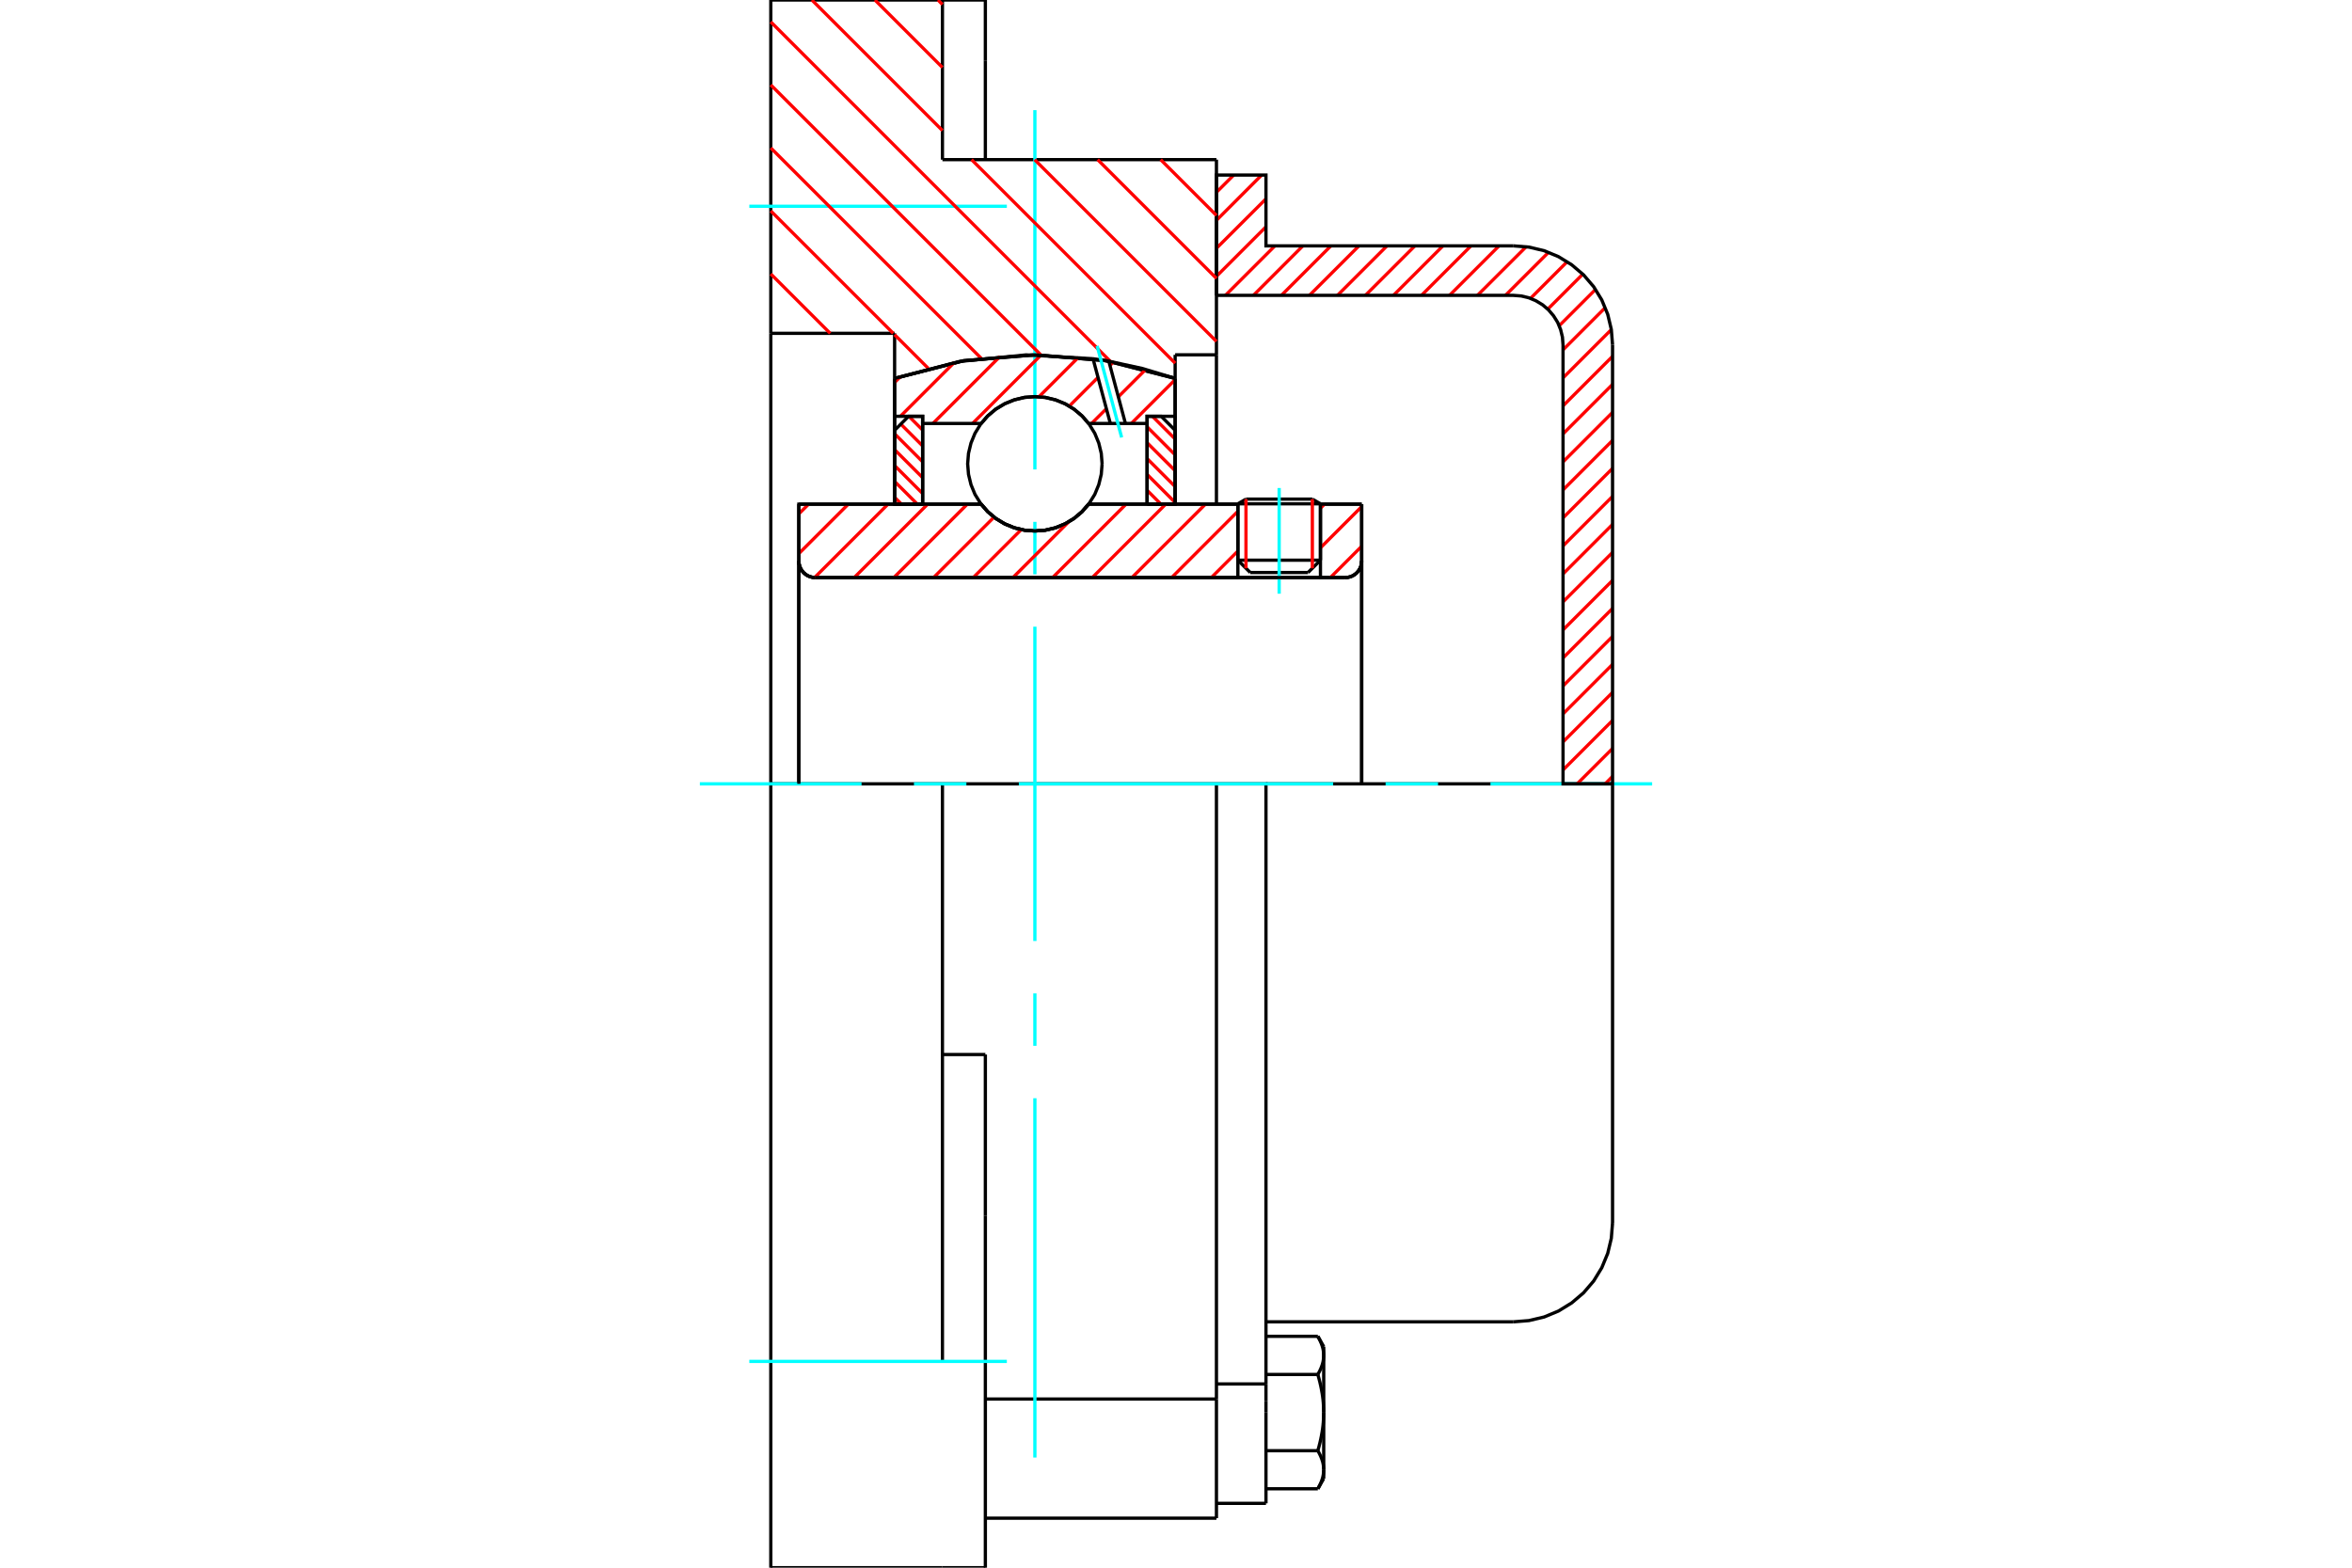 <?xml version="1.0" standalone="no"?>
<!DOCTYPE svg PUBLIC "-//W3C//DTD SVG 1.1//EN"
	"http://www.w3.org/Graphics/SVG/1.1/DTD/svg11.dtd">
<svg xmlns="http://www.w3.org/2000/svg" height="100%" width="100%" viewBox="0 0 36000 24000">
	<rect x="-1800" y="-1200" width="39600" height="26400" style="fill:#FFF"/>
	<g style="fill:none; fill-rule:evenodd" transform="matrix(1 0 0 1 0 0)">
		<g style="fill:none; stroke:#000; stroke-width:50; shape-rendering:geometricPrecision">
			<line x1="20211" y1="7713" x2="18947" y2="7713"/>
			<line x1="19071" y1="7641" x2="20087" y2="7641"/>
			<line x1="18947" y1="8576" x2="20211" y2="8576"/>
			<line x1="20021" y1="8765" x2="19137" y2="8765"/>
			<polyline points="20589,8842 20629,8839 20668,8830 20704,8815 20738,8794 20768,8768 20794,8738 20815,8704 20830,8668 20839,8629 20842,8589"/>
			<line x1="20842" y1="7718" x2="20842" y2="8589"/>
			<line x1="20211" y1="7718" x2="20842" y2="7718"/>
			<line x1="16663" y1="7718" x2="18947" y2="7718"/>
			<polyline points="15017,7718 15122,7837 15244,7939 15380,8021 15527,8081 15682,8117 15840,8129 15998,8117 16153,8081 16300,8021 16436,7939 16558,7837 16663,7718"/>
			<line x1="12227" y1="7718" x2="15017" y2="7718"/>
			<line x1="12227" y1="8589" x2="12227" y2="7718"/>
			<polyline points="12227,8589 12230,8629 12240,8668 12255,8704 12276,8738 12301,8768 12332,8794 12365,8815 12402,8830 12440,8839 12480,8842"/>
			<line x1="20589" y1="8842" x2="12480" y2="8842"/>
			<line x1="20842" y1="8589" x2="20842" y2="12000"/>
			<line x1="12227" y1="8589" x2="12227" y2="12000"/>
			<line x1="19071" y1="7641" x2="18947" y2="7713"/>
			<line x1="20211" y1="7713" x2="20087" y2="7641"/>
			<line x1="20021" y1="8765" x2="20211" y2="8576"/>
			<line x1="18947" y1="8576" x2="19137" y2="8765"/>
			<line x1="18947" y1="7713" x2="18947" y2="8576"/>
			<line x1="20211" y1="8576" x2="20211" y2="7713"/>
			<polyline points="20589,8842 20629,8839 20668,8830 20704,8815 20738,8794 20768,8768 20794,8738 20815,8704 20830,8668 20839,8629 20842,8589"/>
			<polyline points="12227,8589 12230,8629 12240,8668 12255,8704 12276,8738 12301,8768 12332,8794 12365,8815 12402,8830 12440,8839 12480,8842"/>
			<polyline points="18619,23242 18619,21625 18619,21418"/>
			<line x1="15082" y1="21418" x2="18619" y2="21418"/>
			<line x1="14425" y1="2444" x2="18619" y2="2444"/>
			<line x1="18619" y1="12000" x2="18619" y2="21418"/>
			<line x1="18619" y1="12000" x2="14425" y2="12000"/>
			<line x1="15082" y1="16144" x2="14425" y2="16144"/>
			<line x1="14425" y1="12000" x2="11798" y2="12000"/>
			<line x1="13693" y1="5103" x2="11798" y2="5103"/>
			<line x1="13693" y1="5793" x2="13693" y2="5103"/>
			<polyline points="17987,5793 16929,5522 15840,5432 14751,5522 13693,5793"/>
			<line x1="17987" y1="5432" x2="17987" y2="5793"/>
			<line x1="18619" y1="5432" x2="17987" y2="5432"/>
			<line x1="18619" y1="2444" x2="18619" y2="5432"/>
			<line x1="14425" y1="0" x2="14425" y2="2444"/>
			<line x1="11798" y1="0" x2="14425" y2="0"/>
			<line x1="11798" y1="5103" x2="11798" y2="0"/>
			<line x1="17987" y1="5793" x2="17987" y2="7718"/>
			<line x1="13693" y1="7718" x2="13693" y2="5793"/>
			<line x1="18619" y1="5432" x2="18619" y2="7718"/>
			<line x1="11798" y1="12000" x2="11798" y2="5103"/>
			<polyline points="11798,24000 11798,20842 11798,12000"/>
			<line x1="15082" y1="18609" x2="15082" y2="16144"/>
			<line x1="14425" y1="20842" x2="14425" y2="12000"/>
			<line x1="15082" y1="24000" x2="15082" y2="18609"/>
			<line x1="15082" y1="925" x2="15082" y2="0"/>
			<line x1="15082" y1="2444" x2="15082" y2="925"/>
			<line x1="11798" y1="24000" x2="14425" y2="24000"/>
			<line x1="15082" y1="23242" x2="18619" y2="23242"/>
			<line x1="15082" y1="0" x2="14425" y2="0"/>
			<line x1="14425" y1="24000" x2="15082" y2="24000"/>
			<line x1="18619" y1="21187" x2="19377" y2="21187"/>
			<line x1="19377" y1="21446" x2="19377" y2="21187"/>
			<line x1="19377" y1="21625" x2="19377" y2="21446"/>
			<line x1="19377" y1="23015" x2="19377" y2="21625"/>
			<polyline points="19377,21187 19377,12000 18619,12000"/>
			<polyline points="20171,21042 20176,21033 20181,21023 20186,21014 20191,21005 20195,20997 20200,20988 20204,20979 20208,20970 20212,20962 20216,20953 20219,20945 20223,20936 20226,20928 20229,20920 20232,20911 20235,20903 20238,20895 20240,20887 20243,20878 20245,20870 20247,20862 20249,20854 20251,20846 20252,20838 20254,20830 20255,20822 20256,20814 20257,20806 20258,20798 20259,20790 20260,20782 20260,20774 20261,20766 20261,20758 20261,20750"/>
			<polyline points="20261,21625 20261,21609 20261,21593 20260,21577 20260,21561 20259,21545 20258,21529 20257,21513 20256,21497 20255,21481 20254,21465 20252,21449 20251,21433 20249,21417 20247,21401 20245,21385 20243,21369 20240,21352 20238,21336 20235,21320 20232,21303 20229,21286 20226,21270 20223,21253 20219,21236 20216,21219 20212,21202 20208,21185 20204,21167 20200,21150 20195,21132 20191,21115 20186,21097 20181,21079 20176,21060 20171,21042"/>
			<line x1="20261" y1="20750" x2="20261" y2="21625"/>
			<polyline points="20261,22500 20261,22492 20261,22484 20260,22476 20260,22468 20259,22460 20258,22452 20257,22444 20256,22436 20255,22428 20254,22420 20252,22412 20251,22404 20249,22396 20247,22388 20245,22380 20243,22372 20240,22364 20238,22356 20235,22348 20232,22339 20229,22331 20226,22323 20223,22314 20219,22306 20216,22297 20212,22289 20208,22280 20204,22272 20200,22263 20195,22254 20191,22245 20186,22236 20181,22227 20176,22218 20171,22209"/>
			<line x1="20261" y1="21625" x2="20261" y2="22500"/>
			<polyline points="20171,22209 20176,22190 20181,22172 20186,22154 20191,22136 20195,22118 20200,22101 20204,22083 20208,22066 20212,22048 20216,22031 20219,22014 20223,21997 20226,21981 20229,21964 20232,21947 20235,21931 20238,21914 20240,21898 20243,21882 20245,21866 20247,21849 20249,21833 20251,21817 20252,21801 20254,21785 20255,21769 20256,21753 20257,21737 20258,21721 20259,21705 20260,21689 20260,21673 20261,21657 20261,21641 20261,21625"/>
			<line x1="20261" y1="22500" x2="20261" y2="22636"/>
			<polyline points="20171,22792 20176,22783 20181,22774 20186,22765 20191,22756 20195,22747 20200,22738 20204,22729 20208,22721 20212,22712 20216,22703 20219,22695 20223,22687 20226,22678 20229,22670 20232,22661 20235,22653 20238,22645 20240,22637 20243,22629 20245,22621 20247,22612 20249,22604 20251,22596 20252,22588 20254,22580 20255,22572 20256,22564 20257,22556 20258,22548 20259,22540 20260,22532 20260,22524 20261,22516 20261,22508 20261,22500"/>
			<polyline points="20261,20750 20261,20742 20261,20734 20260,20726 20260,20718 20259,20710 20258,20702 20257,20694 20256,20686 20255,20678 20254,20670 20252,20662 20251,20654 20249,20646 20247,20638 20245,20630 20243,20622 20240,20614 20238,20606 20235,20597 20232,20589 20229,20581 20226,20572 20223,20564 20219,20556 20216,20547 20212,20539 20208,20530 20204,20521 20200,20512 20195,20504 20191,20495 20186,20486 20181,20477 20176,20468 20171,20458"/>
			<line x1="20261" y1="20615" x2="20261" y2="20750"/>
			<line x1="19377" y1="22792" x2="20171" y2="22792"/>
			<line x1="19377" y1="22209" x2="20171" y2="22209"/>
			<line x1="19377" y1="21042" x2="20171" y2="21042"/>
			<line x1="19377" y1="20458" x2="20171" y2="20458"/>
			<polyline points="24682,12000 23166,12000 19377,12000"/>
			<line x1="24682" y1="18720" x2="24682" y2="12000"/>
			<line x1="18619" y1="23015" x2="19377" y2="23015"/>
			<line x1="20171" y1="22792" x2="20261" y2="22636"/>
			<line x1="20261" y1="20615" x2="20171" y2="20458"/>
			<polyline points="23166,20236 23403,20217 23635,20162 23854,20071 24057,19946 24238,19792 24393,19611 24517,19408 24608,19188 24663,18957 24682,18720"/>
			<line x1="19377" y1="20236" x2="23166" y2="20236"/>
		</g>
		<g style="fill:none; stroke:#0FF; stroke-width:50; shape-rendering:geometricPrecision">
			<line x1="19579" y1="9089" x2="19579" y2="7471"/>
			<line x1="15840" y1="22314" x2="15840" y2="16813"/>
			<line x1="15840" y1="16011" x2="15840" y2="15208"/>
			<line x1="15840" y1="14406" x2="15840" y2="9594"/>
			<line x1="15840" y1="8792" x2="15840" y2="7989"/>
			<line x1="15840" y1="7187" x2="15840" y2="1686"/>
			<line x1="10712" y1="12000" x2="13187" y2="12000"/>
			<line x1="13989" y1="12000" x2="14792" y2="12000"/>
			<line x1="15594" y1="12000" x2="20406" y2="12000"/>
			<line x1="21208" y1="12000" x2="22011" y2="12000"/>
			<line x1="22813" y1="12000" x2="25288" y2="12000"/>
			<line x1="11469" y1="3158" x2="15411" y2="3158"/>
			<line x1="11469" y1="20842" x2="15411" y2="20842"/>
		</g>
		<g style="fill:none; stroke:#F00; stroke-width:50; shape-rendering:geometricPrecision">
			<line x1="24682" y1="11886" x2="24569" y2="12000"/>
			<line x1="24682" y1="11458" x2="24140" y2="12000"/>
			<line x1="24682" y1="11029" x2="23924" y2="11787"/>
			<line x1="24682" y1="10600" x2="23924" y2="11358"/>
			<line x1="24682" y1="10171" x2="23924" y2="10929"/>
			<line x1="24682" y1="9743" x2="23924" y2="10501"/>
			<line x1="24682" y1="9314" x2="23924" y2="10072"/>
			<line x1="24682" y1="8885" x2="23924" y2="9643"/>
			<line x1="24682" y1="8457" x2="23924" y2="9214"/>
			<line x1="24682" y1="8028" x2="23924" y2="8786"/>
			<line x1="24682" y1="7599" x2="23924" y2="8357"/>
			<line x1="24682" y1="7170" x2="23924" y2="7928"/>
			<line x1="24682" y1="6742" x2="23924" y2="7500"/>
			<line x1="24682" y1="6313" x2="23924" y2="7071"/>
			<line x1="24682" y1="5884" x2="23924" y2="6642"/>
			<line x1="24682" y1="5455" x2="23924" y2="6213"/>
			<line x1="24663" y1="5046" x2="23924" y2="5785"/>
			<line x1="24570" y1="4710" x2="23924" y2="5356"/>
			<line x1="24421" y1="4431" x2="23865" y2="4987"/>
			<line x1="24226" y1="4197" x2="23690" y2="4733"/>
			<line x1="23988" y1="4006" x2="23426" y2="4568"/>
			<line x1="23702" y1="3863" x2="23043" y2="4522"/>
			<line x1="23360" y1="3777" x2="22614" y2="4522"/>
			<line x1="22944" y1="3764" x2="22186" y2="4522"/>
			<line x1="22515" y1="3764" x2="21757" y2="4522"/>
			<line x1="22086" y1="3764" x2="21328" y2="4522"/>
			<line x1="21657" y1="3764" x2="20899" y2="4522"/>
			<line x1="21229" y1="3764" x2="20471" y2="4522"/>
			<line x1="20800" y1="3764" x2="20042" y2="4522"/>
			<line x1="20371" y1="3764" x2="19613" y2="4522"/>
			<line x1="19942" y1="3764" x2="19185" y2="4522"/>
			<line x1="19514" y1="3764" x2="18756" y2="4522"/>
			<line x1="19377" y1="3472" x2="18619" y2="4230"/>
			<line x1="19377" y1="3044" x2="18619" y2="3801"/>
			<line x1="19311" y1="2680" x2="18619" y2="3373"/>
			<line x1="18883" y1="2680" x2="18619" y2="2944"/>
		</g>
		<g style="fill:none; stroke:#000; stroke-width:50; shape-rendering:geometricPrecision">
			<polyline points="18619,4522 18619,2680 19377,2680 19377,3764 23166,3764"/>
			<polyline points="24682,5280 24663,5043 24608,4812 24517,4592 24393,4389 24238,4208 24057,4054 23854,3929 23635,3838 23403,3783 23166,3764"/>
			<polyline points="24682,5280 24682,12000 23924,12000 23924,5280 23915,5161 23887,5046 23842,4936 23779,4835 23702,4744 23612,4667 23510,4605 23401,4559 23285,4531 23166,4522 18619,4522"/>
		</g>
		<g style="fill:none; stroke:#F00; stroke-width:50; shape-rendering:geometricPrecision">
			<line x1="17765" y1="2444" x2="18619" y2="3298"/>
			<line x1="14357" y1="0" x2="14425" y2="69"/>
			<line x1="16801" y1="2444" x2="18619" y2="4262"/>
			<line x1="13392" y1="0" x2="14425" y2="1033"/>
			<line x1="15836" y1="2444" x2="18619" y2="5227"/>
			<line x1="12427" y1="0" x2="14425" y2="1998"/>
			<line x1="14871" y1="2444" x2="17987" y2="5560"/>
			<line x1="11798" y1="335" x2="17001" y2="5538"/>
			<line x1="11798" y1="1300" x2="15931" y2="5433"/>
			<line x1="11798" y1="2265" x2="15019" y2="5486"/>
			<line x1="11798" y1="3229" x2="13672" y2="5103"/>
			<line x1="13693" y1="5124" x2="14209" y2="5640"/>
			<line x1="11798" y1="4194" x2="12707" y2="5103"/>
		</g>
		<g style="fill:none; stroke:#000; stroke-width:50; shape-rendering:geometricPrecision">
			<polyline points="17987,5793 16929,5522 15840,5432 14751,5522 13693,5793"/>
		</g>
		<g style="fill:none; stroke:#F00; stroke-width:50; shape-rendering:geometricPrecision">
			<line x1="20087" y1="7641" x2="20087" y2="8700"/>
			<line x1="19071" y1="8700" x2="19071" y2="7641"/>
			<line x1="13693" y1="7613" x2="13798" y2="7718"/>
			<line x1="13693" y1="7370" x2="14041" y2="7718"/>
			<line x1="13693" y1="7127" x2="14122" y2="7556"/>
			<line x1="13693" y1="6884" x2="14122" y2="7313"/>
			<line x1="13693" y1="6641" x2="14122" y2="7070"/>
			<line x1="13788" y1="6493" x2="14122" y2="6827"/>
			<line x1="13911" y1="6373" x2="14122" y2="6584"/>
		</g>
		<g style="fill:none; stroke:#000; stroke-width:50; shape-rendering:geometricPrecision">
			<polyline points="14122,7718 14122,6373 13907,6373 13693,6588 13693,7718 14122,7718"/>
		</g>
		<g style="fill:none; stroke:#F00; stroke-width:50; shape-rendering:geometricPrecision">
			<line x1="17639" y1="6373" x2="17987" y2="6721"/>
			<line x1="17558" y1="6535" x2="17987" y2="6964"/>
			<line x1="17558" y1="6778" x2="17987" y2="7207"/>
			<line x1="17558" y1="7021" x2="17987" y2="7450"/>
			<line x1="17558" y1="7263" x2="17987" y2="7693"/>
			<line x1="17558" y1="7506" x2="17769" y2="7718"/>
		</g>
		<g style="fill:none; stroke:#000; stroke-width:50; shape-rendering:geometricPrecision">
			<polyline points="17558,7718 17558,6373 17773,6373 17987,6588 17987,7718 17558,7718"/>
			<polyline points="16869,7101 16856,6940 16818,6783 16757,6634 16672,6496 16568,6373 16445,6268 16307,6184 16158,6122 16001,6084 15840,6072 15679,6084 15522,6122 15373,6184 15235,6268 15112,6373 15008,6496 14923,6634 14862,6783 14824,6940 14811,7101 14824,7262 14862,7419 14923,7568 15008,7705 15112,7828 15235,7933 15373,8017 15522,8079 15679,8117 15840,8129 16001,8117 16158,8079 16307,8017 16445,7933 16568,7828 16672,7705 16757,7568 16818,7419 16856,7262 16869,7101"/>
		</g>
		<g style="fill:none; stroke:#F00; stroke-width:50; shape-rendering:geometricPrecision">
			<line x1="17987" y1="5812" x2="17316" y2="6483"/>
			<line x1="17536" y1="5656" x2="17117" y2="6075"/>
			<line x1="16934" y1="6257" x2="16708" y2="6483"/>
			<line x1="17041" y1="5543" x2="16989" y2="5595"/>
			<line x1="16806" y1="5778" x2="16367" y2="6217"/>
			<line x1="16508" y1="5469" x2="15903" y2="6074"/>
			<line x1="15936" y1="5433" x2="14886" y2="6483"/>
			<line x1="15306" y1="5457" x2="14279" y2="6483"/>
			<line x1="14604" y1="5551" x2="13782" y2="6373"/>
			<line x1="13786" y1="5762" x2="13693" y2="5855"/>
		</g>
		<g style="fill:none; stroke:#000; stroke-width:50; shape-rendering:geometricPrecision">
			<polyline points="13693,7718 13693,6373 13693,5793"/>
			<polyline points="16730,5492 15706,5433 14685,5534 13693,5793"/>
			<polyline points="16972,5530 16851,5510 16730,5492"/>
			<polyline points="17987,5793 17485,5641 16972,5530"/>
			<polyline points="17987,5793 17987,6373 17558,6373 17558,6483 17558,7718"/>
			<polyline points="17558,6483 17226,6483 16995,6483 16663,6483 16558,6364 16436,6262 16300,6180 16153,6121 15998,6084 15840,6072 15682,6084 15527,6121 15380,6180 15244,6262 15122,6364 15017,6483 14122,6483 14122,7718"/>
			<polyline points="14122,6483 14122,6373 13693,6373"/>
			<line x1="17987" y1="6373" x2="17987" y2="7718"/>
		</g>
		<g style="fill:none; stroke:#0FF; stroke-width:50; shape-rendering:geometricPrecision">
			<line x1="17168" y1="6697" x2="16793" y2="5296"/>
		</g>
		<g style="fill:none; stroke:#000; stroke-width:50; shape-rendering:geometricPrecision">
			<line x1="16995" y1="6483" x2="16730" y2="5492"/>
			<line x1="17226" y1="6483" x2="16972" y2="5530"/>
		</g>
		<g style="fill:none; stroke:#F00; stroke-width:50; shape-rendering:geometricPrecision">
			<line x1="20842" y1="8363" x2="20363" y2="8842"/>
			<line x1="20842" y1="7756" x2="20211" y2="8387"/>
			<line x1="20273" y1="7718" x2="20211" y2="7780"/>
			<line x1="18947" y1="8436" x2="18541" y2="8842"/>
			<line x1="18947" y1="7828" x2="17934" y2="8842"/>
			<line x1="18451" y1="7718" x2="17326" y2="8842"/>
			<line x1="17843" y1="7718" x2="16719" y2="8842"/>
			<line x1="17236" y1="7718" x2="16112" y2="8842"/>
			<line x1="16356" y1="7990" x2="15504" y2="8842"/>
			<line x1="15631" y1="8108" x2="14897" y2="8842"/>
			<line x1="15215" y1="7917" x2="14290" y2="8842"/>
			<line x1="14806" y1="7718" x2="13682" y2="8842"/>
			<line x1="14199" y1="7718" x2="13075" y2="8842"/>
			<line x1="13592" y1="7718" x2="12468" y2="8842"/>
			<line x1="12984" y1="7718" x2="12227" y2="8475"/>
			<line x1="12377" y1="7718" x2="12227" y2="7867"/>
		</g>
		<g style="fill:none; stroke:#000; stroke-width:50; shape-rendering:geometricPrecision">
			<line x1="20842" y1="12000" x2="20842" y2="7718"/>
			<polyline points="20589,8842 20629,8839 20668,8830 20704,8815 20738,8794 20768,8768 20794,8738 20815,8704 20830,8668 20839,8629 20842,8589"/>
			<polyline points="20589,8842 20211,8842 20211,7718"/>
			<polyline points="20211,8842 18947,8842 18947,7718"/>
			<line x1="18947" y1="8842" x2="12480" y2="8842"/>
			<polyline points="12227,8589 12230,8629 12240,8668 12255,8704 12276,8738 12301,8768 12332,8794 12365,8815 12402,8830 12440,8839 12480,8842"/>
			<polyline points="12227,8589 12227,7718 12657,7718 15017,7718 15122,7837 15244,7939 15380,8021 15527,8081 15682,8117 15840,8129 15998,8117 16153,8081 16300,8021 16436,7939 16558,7837 16663,7718 18947,7718"/>
			<line x1="20211" y1="7718" x2="20842" y2="7718"/>
			<line x1="12227" y1="12000" x2="12227" y2="8589"/>
		</g>
	</g>
</svg>
